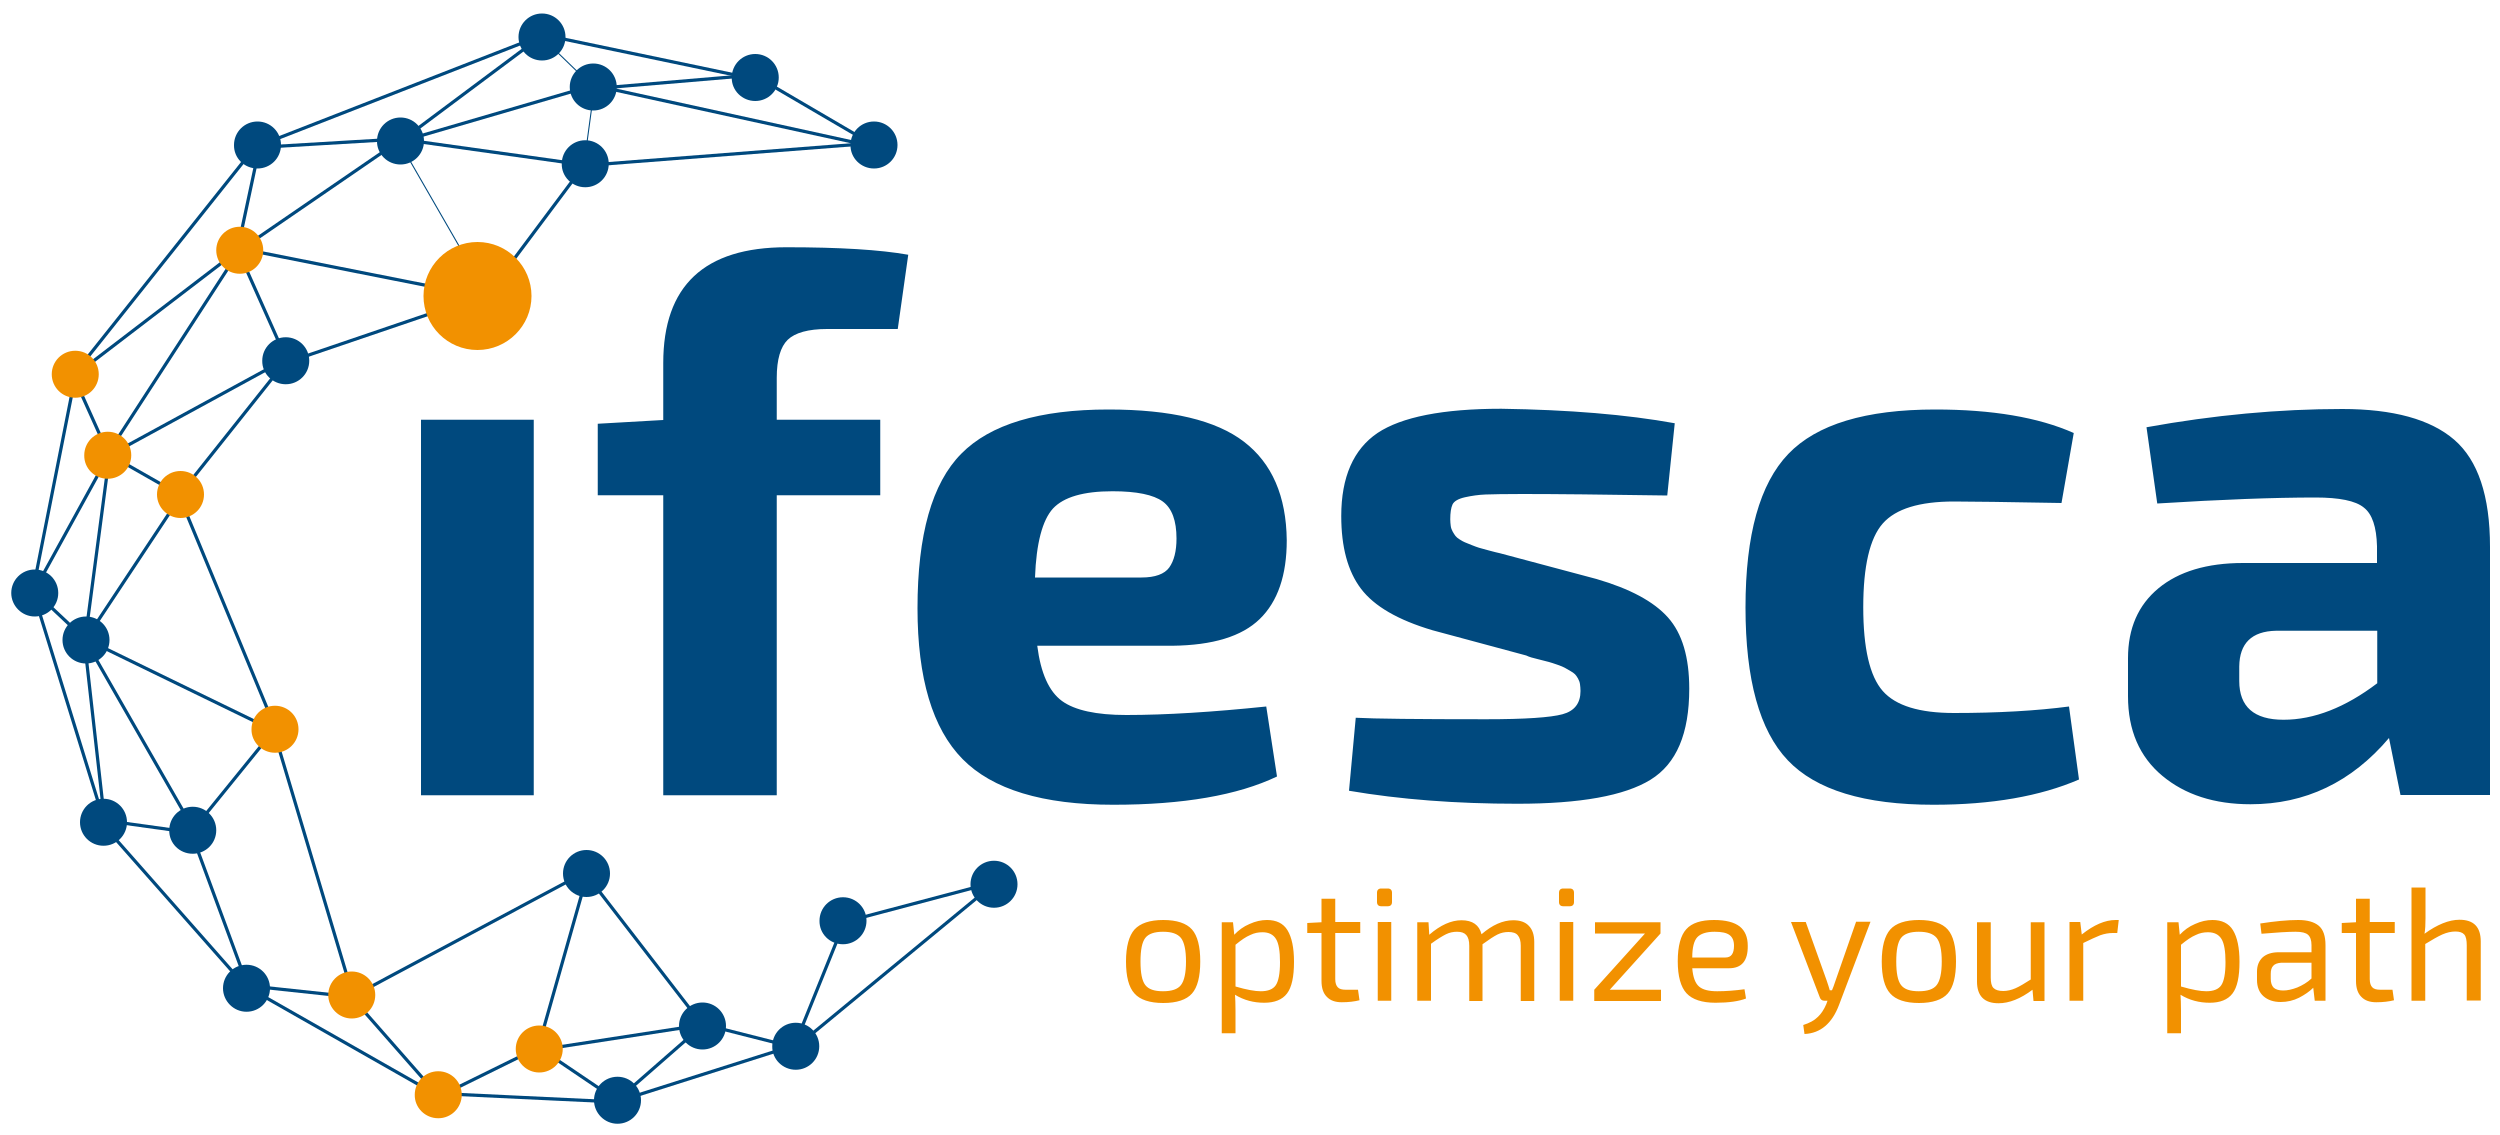 <?xml version="1.0" encoding="UTF-8"?>
<!-- Generator: Adobe Illustrator 21.1.0, SVG Export Plug-In . SVG Version: 6.00 Build 0)  -->
<svg version="1.1" id="Ebene_1" xmlns="http://www.w3.org/2000/svg" xmlns:xlink="http://www.w3.org/1999/xlink" x="0px" y="0px" viewBox="0 0 1000 454" style="enable-background:new 0 0 1000 454;" xml:space="preserve">
<style type="text/css">
	.st0{fill:none;stroke:#00497E;stroke-width:1.294;}
	.st1{clip-path:url(#SVGID_2_);fill:#F29100;}
	.st2{clip-path:url(#SVGID_2_);fill:#00497E;}
	.st3{fill:none;stroke:#00497E;stroke-width:0.424;}
	.st4{clip-path:url(#SVGID_4_);fill:#F29100;}
	.st5{clip-path:url(#SVGID_4_);fill:#00497E;}
</style>
<line class="st0" x1="216.7" y1="13.8" x2="302.2" y2="31.7"/>
<line class="st0" x1="349.9" y1="58.3" x2="301.7" y2="30.1"/>
<line class="st0" x1="233.8" y1="66.2" x2="349.9" y2="57.2"/>
<line class="st0" x1="236.9" y1="34" x2="349.7" y2="58.7"/>
<line class="st0" x1="159.7" y1="56.8" x2="237.8" y2="34"/>
<line class="st0" x1="233.9" y1="66" x2="159.8" y2="55.6"/>
<line class="st0" x1="217.3" y1="13.9" x2="159.7" y2="56.9"/>
<line class="st0" x1="102.7" y1="58.6" x2="216.8" y2="14.1"/>
<line class="st0" x1="95" y1="100.7" x2="160.6" y2="55.7"/>
<line class="st0" x1="102.7" y1="59" x2="159.9" y2="55.6"/>
<line class="st0" x1="29.3" y1="150.1" x2="103.3" y2="57.2"/>
<line class="st0" x1="29.4" y1="150.5" x2="95.8" y2="99.7"/>
<line class="st0" x1="115" y1="144.6" x2="95" y2="99.8"/>
<line class="st0" x1="195.4" y1="119.1" x2="95.5" y2="99.3"/>
<line class="st0" x1="234.4" y1="65.1" x2="194.4" y2="118.6"/>
<line class="st0" x1="113.8" y1="145.3" x2="194.9" y2="117.7"/>
<line class="st0" x1="71.6" y1="198.2" x2="114.9" y2="143.8"/>
<line class="st0" x1="96.3" y1="99.4" x2="42.4" y2="182.5"/>
<line class="st0" x1="301.9" y1="30" x2="237" y2="35.5"/>
<line class="st0" x1="28.9" y1="149.4" x2="43.7" y2="182.3"/>
<line class="st0" x1="73.1" y1="198.6" x2="42.4" y2="181.1"/>
<line class="st0" x1="34" y1="256.3" x2="43.8" y2="182"/>
<line class="st0" x1="13" y1="237.5" x2="43.7" y2="181.7"/>
<line class="st0" x1="33.5" y1="256.9" x2="72.8" y2="197.6"/>
<line class="st0" x1="30.3" y1="149.6" x2="12.9" y2="237.5"/>
<line class="st0" x1="110.4" y1="291.9" x2="71.2" y2="197.2"/>
<line class="st0" x1="33.6" y1="255.3" x2="110.3" y2="292.6"/>
<line class="st0" x1="76.5" y1="332.8" x2="110.5" y2="290.9"/>
<line class="st0" x1="33.8" y1="255.6" x2="78" y2="332.7"/>
<line class="st0" x1="13.1" y1="236" x2="34.9" y2="256.5"/>
<line class="st0" x1="41.9" y1="329.3" x2="13.2" y2="236.6"/>
<line class="st0" x1="33.7" y1="255.9" x2="41.9" y2="328.9"/>
<line class="st0" x1="77.1" y1="333.1" x2="41.1" y2="328.1"/>
<line class="st0" x1="99.5" y1="396" x2="40.3" y2="328.9"/>
<line class="st0" x1="76.1" y1="332.1" x2="99.6" y2="395.7"/>
<line class="st0" x1="109.3" y1="291.7" x2="141.2" y2="398.4"/>
<line class="st0" x1="235" y1="348.4" x2="140.4" y2="398.9"/>
<line class="st0" x1="175.3" y1="438.3" x2="139.9" y2="398"/>
<line class="st0" x1="235.1" y1="349.2" x2="215" y2="420"/>
<line class="st0" x1="175.2" y1="438.8" x2="215.8" y2="418.8"/>
<line class="st0" x1="98.3" y1="394.2" x2="140.5" y2="398.7"/>
<line class="st0" x1="176.2" y1="438.8" x2="98" y2="394.3"/>
<line class="st0" x1="247.1" y1="440.8" x2="175.3" y2="437.4"/>
<line class="st0" x1="398.1" y1="353.1" x2="317.8" y2="419.3"/>
<line class="st0" x1="338.1" y1="368" x2="317.6" y2="418.7"/>
<line class="st0" x1="280.9" y1="409.6" x2="318.7" y2="419.2"/>
<line class="st0" x1="246.6" y1="440.7" x2="318.2" y2="418"/>
<line class="st0" x1="215.3" y1="418.9" x2="247.4" y2="440.6"/>
<line class="st0" x1="281.8" y1="409.5" x2="246" y2="440.8"/>
<line class="st0" x1="233.8" y1="348.9" x2="281.4" y2="410.5"/>
<line class="st0" x1="215.6" y1="420" x2="281.1" y2="409.9"/>
<line class="st0" x1="337" y1="369" x2="397.5" y2="353"/>
<line class="st0" x1="42.7" y1="182.7" x2="114.4" y2="143.6"/>
<line class="st0" x1="94.9" y1="100.4" x2="104" y2="57.8"/>
<g>
	<defs>
		<rect id="SVGID_1_" x="4.5" y="5.3" width="995.5" height="444.1"/>
	</defs>
	<clipPath id="SVGID_2_">
		<use xlink:href="#SVGID_1_" style="overflow:visible;"/>
	</clipPath>
	<path class="st1" d="M95.9,109.5c5.2,0,9.4-4.2,9.4-9.4c0-5.2-4.2-9.4-9.4-9.4c-5.2,0-9.4,4.2-9.4,9.4   C86.5,105.3,90.7,109.5,95.9,109.5"/>
	<path class="st1" d="M72.2,207.2c5.2,0,9.4-4.2,9.4-9.4c0-5.2-4.2-9.4-9.4-9.4s-9.4,4.2-9.4,9.4C62.8,202.9,67,207.2,72.2,207.2"/>
	<path class="st1" d="M30.1,159.1c5.2,0,9.4-4.2,9.4-9.4c0-5.2-4.2-9.4-9.4-9.4s-9.4,4.2-9.4,9.4C20.7,154.9,24.9,159.1,30.1,159.1"/>
	<path class="st2" d="M114.3,153.7c5.2,0,9.4-4.2,9.4-9.4c0-5.2-4.2-9.4-9.4-9.4c-5.2,0-9.4,4.2-9.4,9.4   C104.8,149.5,109.1,153.7,114.3,153.7"/>
	<path class="st2" d="M98.6,404.7c5.2,0,9.4-4.2,9.4-9.4c0-5.2-4.2-9.4-9.4-9.4c-5.2,0-9.4,4.2-9.4,9.4   C89.2,400.4,93.4,404.7,98.6,404.7"/>
	<path class="st2" d="M13.9,246.6c5.2,0,9.4-4.2,9.4-9.4c0-5.2-4.2-9.4-9.4-9.4s-9.4,4.2-9.4,9.4C4.5,242.3,8.7,246.6,13.9,246.6"/>
	<path class="st2" d="M234.1,74.9c5.2,0,9.4-4.2,9.4-9.4c0-5.2-4.2-9.4-9.4-9.4c-5.2,0-9.4,4.2-9.4,9.4   C224.6,70.7,228.9,74.9,234.1,74.9"/>
	<path class="st2" d="M77.1,341.5c5.2,0,9.4-4.2,9.4-9.4c0-5.2-4.2-9.4-9.4-9.4s-9.4,4.2-9.4,9.4C67.6,337.3,71.8,341.5,77.1,341.5"/>
	<path class="st2" d="M247,449.5c5.2,0,9.4-4.2,9.4-9.4c0-5.2-4.2-9.4-9.4-9.4c-5.2,0-9.4,4.2-9.4,9.4   C237.6,445.2,241.8,449.5,247,449.5"/>
	<path class="st2" d="M281,419.8c5.2,0,9.4-4.2,9.4-9.4c0-5.2-4.2-9.4-9.4-9.4c-5.2,0-9.4,4.2-9.4,9.4   C271.6,415.6,275.8,419.8,281,419.8"/>
	<path class="st2" d="M234.6,358.8c5.2,0,9.4-4.2,9.4-9.4c0-5.2-4.2-9.4-9.4-9.4c-5.2,0-9.4,4.2-9.4,9.4   C225.2,354.6,229.4,358.8,234.6,358.8"/>
	<path class="st2" d="M337.2,377.7c5.2,0,9.4-4.2,9.4-9.4c0-5.2-4.2-9.4-9.4-9.4c-5.2,0-9.4,4.2-9.4,9.4   C327.7,373.5,331.9,377.7,337.2,377.7"/>
	<path class="st2" d="M318.3,427.9c5.2,0,9.4-4.2,9.4-9.4c0-5.2-4.2-9.4-9.4-9.4s-9.4,4.2-9.4,9.4   C308.8,423.7,313.1,427.9,318.3,427.9"/>
	<path class="st2" d="M397.6,363.1c5.2,0,9.4-4.2,9.4-9.4c0-5.2-4.2-9.4-9.4-9.4s-9.4,4.2-9.4,9.4   C388.2,358.9,392.4,363.1,397.6,363.1"/>
	<path class="st2" d="M103,67.4c5.2,0,9.4-4.2,9.4-9.4c0-5.2-4.2-9.4-9.4-9.4c-5.2,0-9.4,4.2-9.4,9.4C93.5,63.2,97.7,67.4,103,67.4"/>
	<path class="st2" d="M237.3,44.2c5.2,0,9.4-4.2,9.4-9.4c0-5.2-4.2-9.4-9.4-9.4c-5.2,0-9.4,4.2-9.4,9.4   C227.9,40,232.1,44.2,237.3,44.2"/>
	<path class="st2" d="M41.4,338.3c5.2,0,9.4-4.2,9.4-9.4c0-5.2-4.2-9.4-9.4-9.4s-9.4,4.2-9.4,9.4C32,334.1,36.2,338.3,41.4,338.3"/>
	<path class="st2" d="M160.2,65.8c5.2,0,9.4-4.2,9.4-9.4c0-5.2-4.2-9.4-9.4-9.4s-9.4,4.2-9.4,9.4C150.7,61.5,154.9,65.8,160.2,65.8"/>
	<path class="st2" d="M302.1,40.4c5.2,0,9.4-4.2,9.4-9.4c0-5.2-4.2-9.4-9.4-9.4s-9.4,4.2-9.4,9.4C292.6,36.2,296.9,40.4,302.1,40.4"/>
	<path class="st2" d="M34.4,265.4c5.2,0,9.4-4.2,9.4-9.4c0-5.2-4.2-9.4-9.4-9.4S25,250.8,25,256C25,261.2,29.2,265.4,34.4,265.4"/>
	<path class="st2" d="M216.8,24.2c5.2,0,9.4-4.2,9.4-9.4c0-5.2-4.2-9.4-9.4-9.4c-5.2,0-9.4,4.2-9.4,9.4   C207.4,20,211.6,24.2,216.8,24.2"/>
	<path class="st2" d="M349.6,67.4c5.2,0,9.4-4.2,9.4-9.4c0-5.2-4.2-9.4-9.4-9.4s-9.4,4.2-9.4,9.4C340.1,63.2,344.4,67.4,349.6,67.4"/>
	<path class="st1" d="M43.1,191.5c5.2,0,9.4-4.2,9.4-9.4c0-5.2-4.2-9.4-9.4-9.4s-9.4,4.2-9.4,9.4C33.6,187.3,37.8,191.5,43.1,191.5"/>
	<path class="st1" d="M110,301.1c5.2,0,9.4-4.2,9.4-9.4c0-5.2-4.2-9.4-9.4-9.4c-5.2,0-9.4,4.2-9.4,9.4   C100.5,296.8,104.8,301.1,110,301.1"/>
	<path class="st1" d="M140.7,407.4c5.2,0,9.4-4.2,9.4-9.4c0-5.2-4.2-9.4-9.4-9.4c-5.2,0-9.4,4.2-9.4,9.4   C131.3,403.1,135.5,407.4,140.7,407.4"/>
	<path class="st1" d="M175.3,447.3c5.2,0,9.4-4.2,9.4-9.4c0-5.2-4.2-9.4-9.4-9.4c-5.2,0-9.4,4.2-9.4,9.4   C165.8,443.1,170.1,447.3,175.3,447.3"/>
	<path class="st1" d="M215.7,429c5.2,0,9.4-4.2,9.4-9.4c0-5.2-4.2-9.4-9.4-9.4c-5.2,0-9.4,4.2-9.4,9.4   C206.3,424.7,210.5,429,215.7,429"/>
</g>
<line class="st3" x1="216" y1="14.2" x2="237.8" y2="35.3"/>
<line class="st3" x1="195.3" y1="118.7" x2="159.2" y2="56"/>
<line class="st3" x1="237.8" y1="34.7" x2="233.6" y2="65.8"/>
<g>
	<defs>
		<rect id="SVGID_3_" x="0.5" y="5.3" width="995.5" height="444.1"/>
	</defs>
	<clipPath id="SVGID_4_">
		<use xlink:href="#SVGID_3_" style="overflow:visible;"/>
	</clipPath>
	<path class="st4" d="M191,140c11.9,0,21.6-9.7,21.6-21.6c0-11.9-9.7-21.6-21.6-21.6c-11.9,0-21.6,9.7-21.6,21.6   C169.4,130.3,179,140,191,140"/>
	<path class="st5" d="M910.4,252.3h40.5v21c-12.8,9.7-25.3,14.6-37.5,14.6c-11.8,0-17.7-5.2-17.7-15.5v-5.8   C895.8,257.3,900.7,252.5,910.4,252.3 M926.2,199c9.5,0,16,1.3,19.3,4c3.4,2.6,5.1,7.8,5.3,15.5v6.7h-53.6   c-14.4,0-25.7,3.4-33.8,10.1c-8.1,6.7-12.2,16-12.2,28v15.2c0,13.6,4.6,24.2,13.7,31.8c9.1,7.6,20.9,11.4,35.3,11.4   c21.9,0,40.4-8.8,55.4-26.5l4.6,22.8H996v-99.3c0-20.3-4.8-34.6-14.3-42.8c-9.5-8.2-24.5-12.3-44.8-12.3c-25.2,0-51.3,2.4-78.3,7.3   l4.3,30.5C888.5,199.8,909.6,199,926.2,199 M781.6,285.2c-13.8,0-23.3-2.9-28.5-8.8c-5.2-5.9-7.8-17.1-7.8-33.5   c0-16.4,2.6-27.6,7.8-33.5c5.2-5.9,14.7-8.8,28.5-8.8c6.7,0,21,0.2,43,0.6l4.9-28c-14.2-6.3-32.7-9.4-55.4-9.4   c-27.8,0-47.4,5.9-58.8,17.8c-11.4,11.9-17.1,32.3-17.1,61.4c0,28.8,5.6,49.2,16.9,61.1c11.3,11.9,30.7,17.8,58.3,17.8   c23.3,0,42.7-3.4,58.2-10.1l-4-29.2C814.6,284.3,799.2,285.2,781.6,285.2 M615.3,263.7c2,0.5,3.5,0.9,4.3,1.1   c0.8,0.2,1.9,0.6,3.4,1.1c1.4,0.5,2.4,0.9,2.9,1.2c0.5,0.3,1.2,0.7,2.1,1.2c0.9,0.5,1.6,1,2,1.4c0.4,0.4,0.8,1,1.2,1.7   c0.4,0.7,0.7,1.5,0.8,2.3c0.1,0.8,0.2,1.7,0.2,2.7c0,4.9-2.4,8-7.2,9.3c-4.8,1.3-15,2-30.6,2c-27.4,0-44.8-0.2-52.1-0.6l-2.7,29.2   c20.5,3.5,42.9,5.2,67.3,5.2c25.2,0,42.9-3.2,53.3-9.6c10.4-6.4,15.5-18.5,15.5-36.4c0-12.6-2.8-22.1-8.5-28.5   c-5.7-6.4-15.2-11.5-28.6-15.4L600,221.3c-1-0.2-2.5-0.6-4.4-1.1c-1.9-0.5-3.3-0.9-4-1.1c-0.7-0.2-1.7-0.6-3-1.1   c-1.3-0.5-2.2-0.9-2.7-1.1c-0.5-0.2-1.2-0.6-2-1.1c-0.8-0.5-1.4-1-1.7-1.4c-0.3-0.4-0.7-1-1.1-1.7c-0.4-0.7-0.7-1.5-0.8-2.3   c-0.1-0.8-0.2-1.7-0.2-2.7c0-2.6,0.3-4.6,0.9-5.9c0.6-1.3,2.3-2.3,5-2.9c2.7-0.6,5.5-1,8.2-1.1c2.7-0.1,7.7-0.2,14.8-0.2   c13,0,32.3,0.2,57.9,0.6l3-28.9c-19.3-3.5-42.4-5.4-69.4-5.8c-23.4,0-39.9,3.3-49.5,9.7c-9.6,6.5-14.5,17.6-14.5,33.2   c0,12.4,2.6,22.1,7.9,29.1c5.3,7,14.8,12.5,28.6,16.6l37.5,10.1C611.7,262.8,613.2,263.2,615.3,263.7 M421.2,203.4   c4.3-4.6,12.2-6.9,23.8-6.9c9.7,0,16.4,1.4,20.1,4.1s5.5,7.7,5.5,14.8c0,5.1-1,8.9-2.9,11.6c-1.9,2.6-5.6,4-11.1,4h-42.6   C414.5,217.2,417,208,421.2,203.4 M503.9,247.6c7.2-7,10.8-17.5,10.8-31.5c-0.2-17.7-5.9-30.8-17.1-39.4   c-11.2-8.6-29.2-12.9-54.2-12.9c-27.6,0-47.3,5.9-58.9,17.7c-11.7,11.8-17.5,32.4-17.5,61.8c0,28,6,48.1,18,60.3   c12,12.2,32.1,18.3,60.3,18.3c28,0,49.8-3.8,65.5-11.3l-4.3-28c-21.3,2.2-40,3.4-56,3.4c-12,0-20.6-1.9-25.7-5.6   c-5.2-3.8-8.5-11.1-9.9-22.1H469C485.1,258.1,496.7,254.6,503.9,247.6 M363.3,101.9c-11.2-2-27.4-3-48.7-3   c-32.9,0-49.3,15.4-49.3,46.3v22.8l-26.2,1.5v28.6h26.2v120h45.4v-120h41.4v-30.2h-41.4v-16.8c0-7.3,1.5-12.4,4.4-15.2   c2.9-2.8,8.2-4.3,15.7-4.3h28.3L363.3,101.9z M213.5,167.9h-45.1v150.2h45.1V167.9z"/>
	<path class="st4" d="M964.6,355v45.3h5.5v-22.7c2.8-1.7,5-3,6.8-3.8c1.8-0.8,3.6-1.2,5.3-1.2c1.6,0,2.8,0.4,3.5,1.2   c0.7,0.8,1,2.3,1,4.3v22.1h5.6v-23.6c0-5.8-2.8-8.7-8.5-8.7c-4.2,0-8.9,1.9-14,5.6c0.3-1.7,0.4-3.7,0.4-6.1V355H964.6z    M957.9,373.1v-4.3h-10v-9.3h-5.5v9.4l-5.7,0.3v4h5.7v19.2c0,2.8,0.7,4.9,2.1,6.3c1.4,1.5,3.4,2.2,6,2.2c2.8,0,5.1-0.3,7.1-0.8   l-0.6-4.2h-4.8c-1.6,0-2.7-0.3-3.3-1c-0.6-0.6-1-1.7-1-3.2v-18.5H957.9z M909.3,386.3c0.6-0.7,1.7-1.1,3.1-1.2h12.2v6.3   c-1.7,1.6-3.6,2.7-5.7,3.6c-2.1,0.8-4,1.2-5.6,1.2c-1.7,0-3-0.4-3.8-1.1c-0.8-0.8-1.2-2-1.2-3.6v-2   C908.3,388.1,908.6,387,909.3,386.3 M918.2,372.7c2.5,0,4.1,0.4,5,1.2c0.9,0.8,1.4,2.2,1.4,4.2v2.8h-13.1c-2.8,0-4.9,0.7-6.4,2   c-1.5,1.4-2.3,3.3-2.3,5.7v3.4c0,2.8,0.9,5,2.6,6.5c1.7,1.5,4,2.3,6.9,2.3c2.6,0,5.1-0.6,7.3-1.7c2.3-1.2,4.2-2.5,5.7-4l0.6,5.2   h4.3v-22.2c0-3.7-0.9-6.3-2.7-7.8c-1.8-1.5-4.5-2.3-8.2-2.3c-4.4,0-9.4,0.5-15.2,1.4l0.5,4.1C910.6,373,915.1,372.7,918.2,372.7    M878.3,374c1.6-0.8,3.2-1.1,4.9-1.1c2.5,0,4.3,0.9,5.4,2.7c1.1,1.8,1.6,4.9,1.6,9.3c0,4.5-0.6,7.6-1.7,9.2c-1.1,1.6-3.1,2.4-6,2.4   c-2.3,0-5.7-0.6-10.1-1.9v-16.7C874.7,376,876.6,374.7,878.3,374 M866.9,368.8v44.5h5.5v-9.1c0-2.8-0.1-4.9-0.2-6.3   c3.6,2.2,7.5,3.2,11.7,3.2c4.1,0,7.2-1.2,9.1-3.7c1.9-2.5,2.8-6.7,2.8-12.7c0-5.6-0.9-9.8-2.6-12.6c-1.7-2.8-4.5-4.1-8.2-4.1   c-2.3,0-4.6,0.5-7,1.6c-2.4,1-4.4,2.5-6.1,4.3l-0.5-5H866.9z M846.2,368c-4.1,0-8.6,1.9-13.5,5.8l-0.6-5h-4.3v31.5h5.5v-23.1   c2.8-1.4,5.1-2.4,6.8-3.1c1.7-0.6,3.4-0.9,5-0.9h1.8l0.6-5.2H846.2z M812.3,368.8v23c-2.5,1.6-4.5,2.8-6.1,3.5   c-1.6,0.7-3.3,1.1-4.9,1.1c-1.8,0-3.1-0.4-3.9-1.2c-0.8-0.8-1.1-2.2-1.1-4.2v-22.1h-5.5v23.7c0,5.8,2.9,8.7,8.6,8.7   c4.3,0,8.8-1.8,13.6-5.4l0.4,4.5h4.4v-31.5H812.3z M776.7,384.6c0,4.6-0.7,7.7-2,9.4c-1.3,1.7-3.7,2.5-7.2,2.5   c-3.5,0-5.8-0.8-7.1-2.5c-1.3-1.7-1.9-4.8-1.9-9.4c0-4.6,0.6-7.7,1.9-9.4c1.3-1.7,3.7-2.5,7.1-2.5c3.5,0,5.8,0.8,7.2,2.5   C776,376.9,776.7,380,776.7,384.6 M756.1,371.8c-2.2,2.5-3.4,6.8-3.4,12.8c0,6,1.1,10.3,3.4,12.8c2.2,2.5,6.1,3.8,11.5,3.8   c5.4,0,9.3-1.3,11.5-3.8c2.2-2.5,3.3-6.8,3.3-12.8c0-6-1.1-10.3-3.3-12.8c-2.2-2.5-6.1-3.8-11.5-3.8   C762.2,368,758.3,369.3,756.1,371.8 M742.4,368.8l-8.2,23.5c-0.6,1.7-1,3-1.4,3.8h-0.9c-0.2-0.8-0.6-2-1.2-3.8l-8.4-23.5h-5.9   l11.5,30.1c0.3,0.9,0.9,1.4,1.9,1.4h1.2l-0.5,1.4c-0.9,2.1-2,3.8-3.4,5.1c-1.4,1.4-3.3,2.4-5.8,3.2l0.5,3.6   c6.4-0.3,11-4.2,13.8-11.6l12.6-33.3H742.4z M678.9,374.9c1.3-1.4,3.6-2.2,6.9-2.2c2.8,0,4.8,0.4,6,1.3c1.2,0.9,1.8,2.3,1.8,4.3   c0,3.1-1.1,4.7-3.4,4.7h-13.3C676.9,379,677.6,376.3,678.9,374.9 M699.1,378.3c0-3.5-1.1-6-3.2-7.7c-2.2-1.7-5.6-2.6-10.3-2.6   c-5.2,0-8.9,1.2-11.1,3.7c-2.2,2.4-3.4,6.7-3.4,12.8c0,6,1.2,10.3,3.5,12.8c2.3,2.5,6.2,3.8,11.6,3.8c5.3,0,9.4-0.6,12.2-1.7   l-0.6-3.7c-3.7,0.5-7.4,0.8-10.9,0.8c-3.4,0-5.8-0.6-7.3-1.9c-1.5-1.3-2.4-3.7-2.7-7.3h14.7C696.7,387.3,699.2,384.3,699.1,378.3    M643.9,395.9l20.3-22.5v-4.5H638v4.5H658l-20.3,22.5v4.5h26.7v-4.5H643.9z M629.3,368.8h-5.4v31.5h5.4V368.8z M623.6,357.1v3.7   c0,1.1,0.6,1.7,1.7,1.7h2.6c1.1,0,1.7-0.6,1.7-1.7v-3.7c0-1.1-0.6-1.7-1.7-1.7h-2.6C624.2,355.4,623.6,356,623.6,357.1    M566.9,368.8v31.5h5.5v-22.8c2.6-1.9,4.6-3.1,6-3.8c1.4-0.7,2.9-1,4.4-1c1.7,0,2.9,0.4,3.7,1.3c0.8,0.9,1.2,2.3,1.2,4.3v22.1h5.3   v-22.7c2.6-1.9,4.6-3.2,6-3.9c1.4-0.7,2.9-1,4.4-1c1.7,0,3,0.4,3.7,1.3c0.8,0.9,1.2,2.3,1.2,4.2v22.1h5.4v-23.6   c0-2.8-0.7-5-2.2-6.5c-1.4-1.5-3.5-2.2-6.2-2.2c-4.2,0-8.4,1.9-12.7,5.6c-0.9-3.7-3.6-5.6-8-5.6c-4.1,0-8.4,1.9-12.9,5.8l-0.3-5   H566.9z M556.5,368.8h-5.4v31.5h5.4V368.8z M550.8,357.1v3.7c0,1.1,0.6,1.7,1.7,1.7h2.6c1.1,0,1.7-0.6,1.7-1.7v-3.7   c0-1.1-0.6-1.7-1.7-1.7h-2.6C551.4,355.4,550.8,356,550.8,357.1 M544.1,373.1v-4.3h-10v-9.3h-5.5v9.4l-5.7,0.3v4h5.7v19.2   c0,2.8,0.7,4.9,2.1,6.3c1.4,1.5,3.4,2.2,6,2.2c2.8,0,5.1-0.3,7.1-0.8l-0.6-4.2h-4.8c-1.6,0-2.7-0.3-3.3-1c-0.6-0.6-1-1.7-1-3.2   v-18.5H544.1z M500.1,374c1.6-0.8,3.2-1.1,4.9-1.1c2.5,0,4.3,0.9,5.4,2.7c1.1,1.8,1.6,4.9,1.6,9.3c0,4.5-0.6,7.6-1.7,9.2   c-1.1,1.6-3.1,2.4-6,2.4c-2.3,0-5.7-0.6-10.1-1.9v-16.7C496.5,376,498.4,374.7,500.1,374 M488.7,368.8v44.5h5.5v-9.1   c0-2.8-0.1-4.9-0.2-6.3c3.6,2.2,7.5,3.2,11.7,3.2c4.1,0,7.2-1.2,9.1-3.7c1.9-2.5,2.8-6.7,2.8-12.7c0-5.6-0.9-9.8-2.6-12.6   c-1.7-2.8-4.5-4.1-8.2-4.1c-2.3,0-4.6,0.5-7,1.6c-2.4,1-4.4,2.5-6.1,4.3l-0.5-5H488.7z M474.4,384.6c0,4.6-0.7,7.7-2,9.4   c-1.3,1.7-3.7,2.5-7.2,2.5c-3.5,0-5.8-0.8-7.1-2.5s-1.9-4.8-1.9-9.4c0-4.6,0.6-7.7,1.9-9.4c1.3-1.7,3.7-2.5,7.1-2.5   c3.5,0,5.8,0.8,7.2,2.5C473.7,376.9,474.4,380,474.4,384.6 M453.8,371.8c-2.2,2.5-3.4,6.8-3.4,12.8c0,6,1.1,10.3,3.4,12.8   c2.2,2.5,6.1,3.8,11.5,3.8c5.4,0,9.3-1.3,11.5-3.8c2.2-2.5,3.3-6.8,3.3-12.8c0-6-1.1-10.3-3.3-12.8c-2.2-2.5-6.1-3.8-11.5-3.8   C459.9,368,456.1,369.3,453.8,371.8"/>
</g>
</svg>